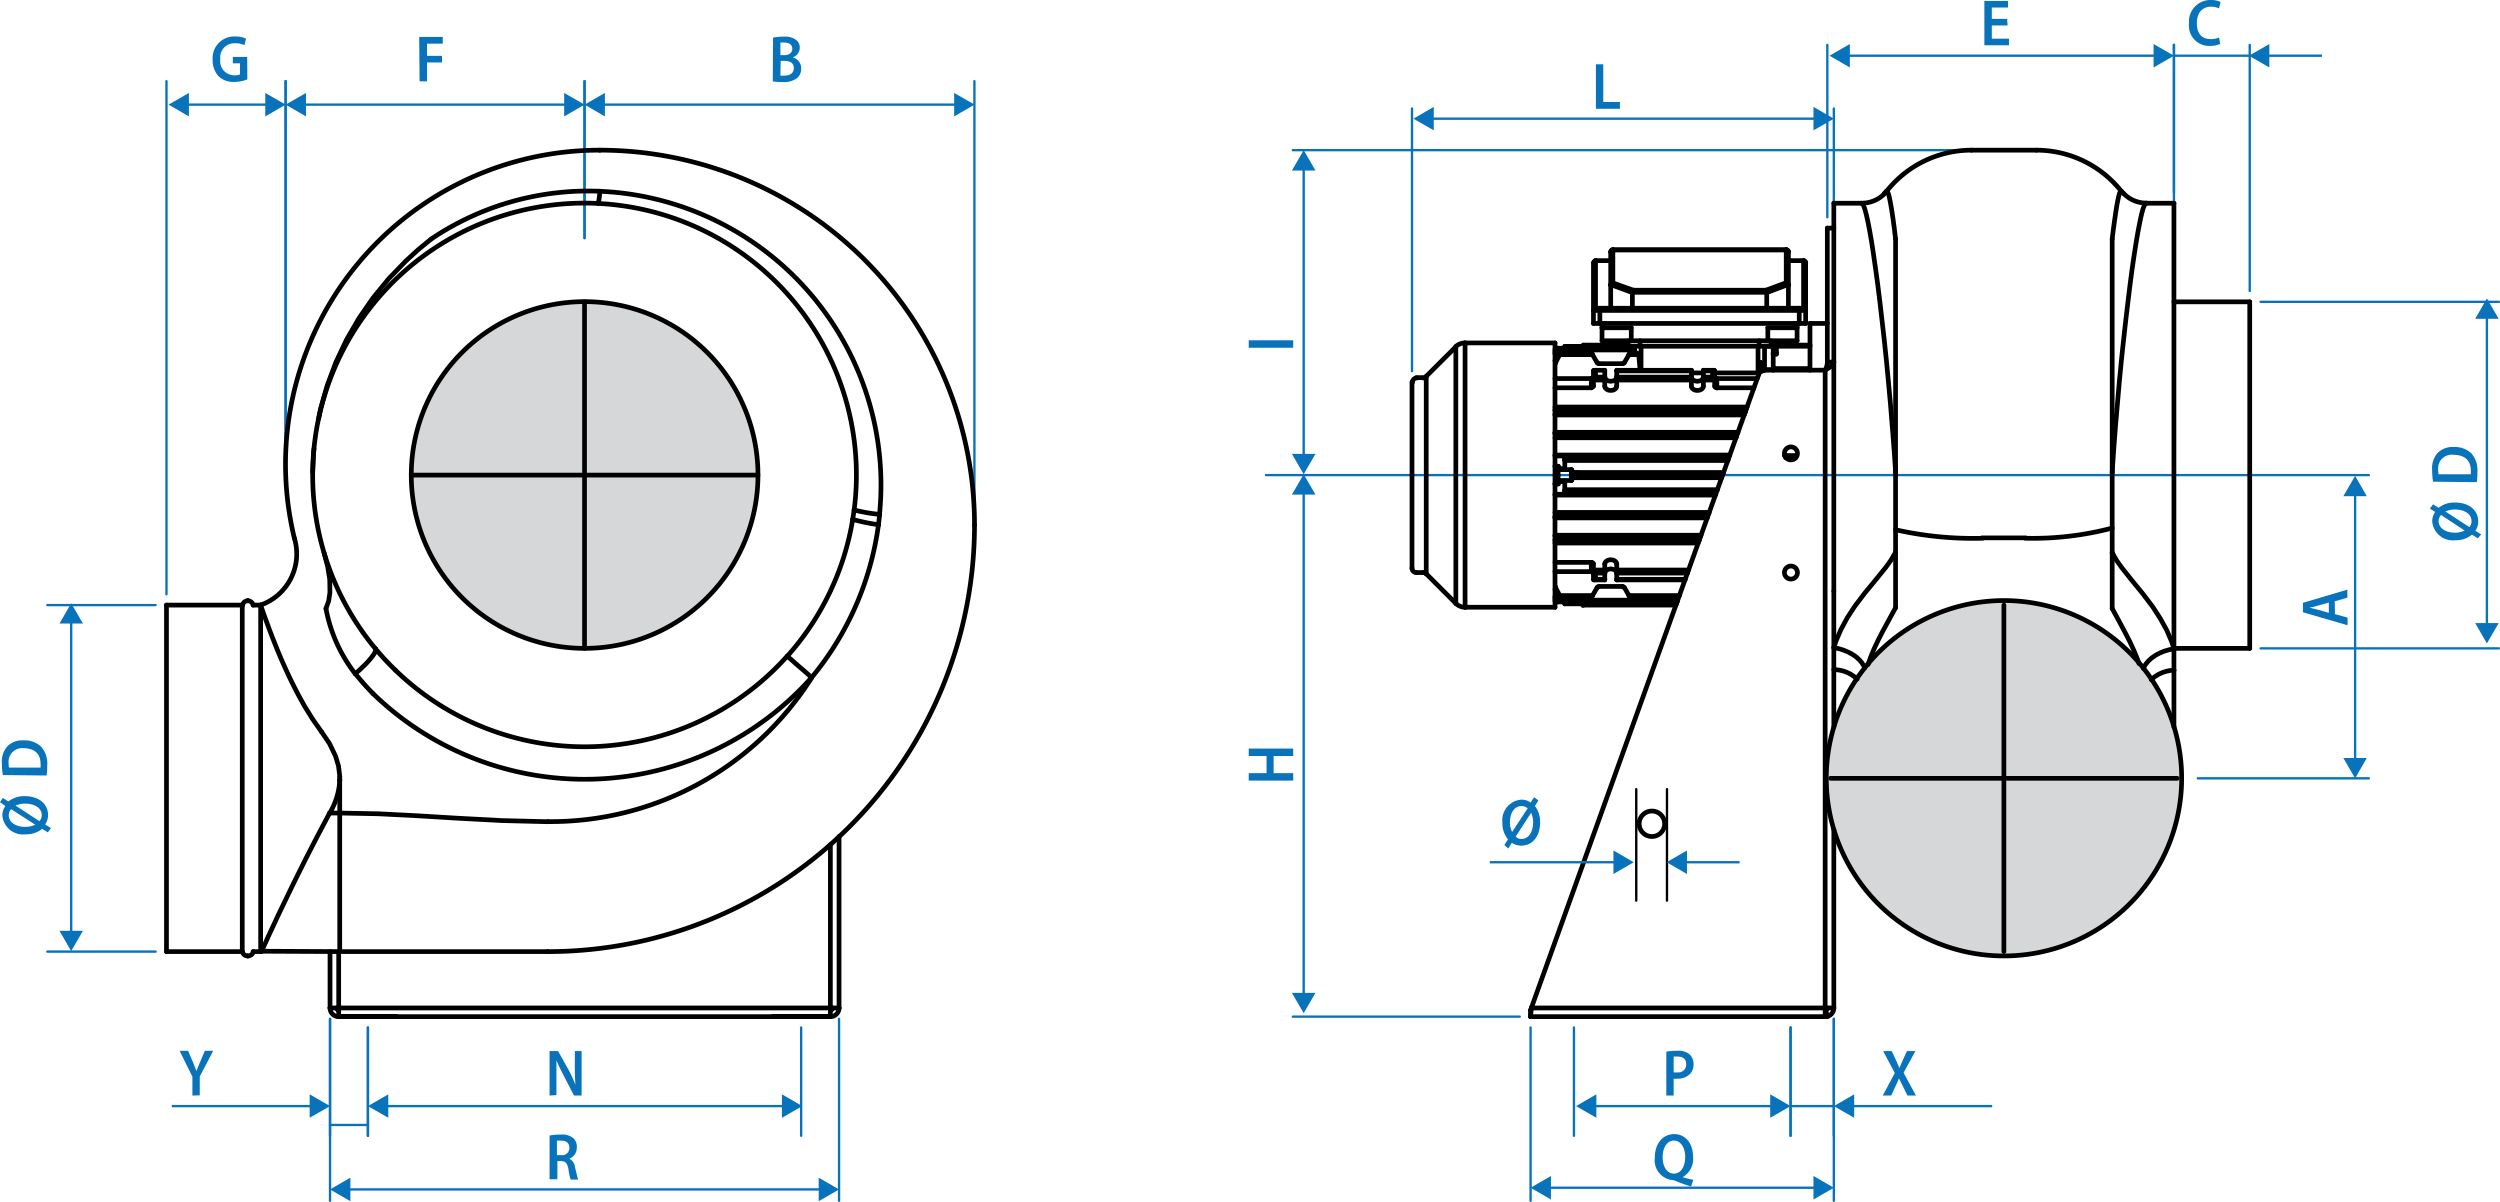 <svg xmlns="http://www.w3.org/2000/svg" viewBox="0 0 265.21 127.51"><defs><style>.cls-1,.cls-3,.cls-5,.cls-6,.cls-7{fill:none;}.cls-1,.cls-7{stroke:#0873bb;}.cls-1,.cls-3,.cls-4,.cls-5,.cls-6{stroke-linecap:round;stroke-linejoin:round;}.cls-1,.cls-6,.cls-7{stroke-width:0.25px;}.cls-2{fill:#0873bb;}.cls-3,.cls-4,.cls-5,.cls-6{stroke:#000;}.cls-3,.cls-4{stroke-width:0.5px;}.cls-4{fill:#d6d7d8;}.cls-5{stroke-width:0;stroke-dasharray:31.75 15.88;}.cls-7{stroke-miterlimit:10;}</style></defs><title>venplast-desenho_</title><g id="QUOTE"><line class="cls-1" x1="35.01" y1="108.08" x2="35.01" y2="127.38"/><line class="cls-1" x1="89.01" y1="108.08" x2="89.01" y2="127.38"/><path class="cls-2" d="M60,122.36a6.53,6.53,0,0,1,1.19-.1,1.87,1.87,0,0,1,1.33.38,1.22,1.22,0,0,1,.37,1,1.24,1.24,0,0,1-.79,1.18v0a1.13,1.13,0,0,1,.6.91c.15.59.26,1.13.34,1.31h-.8A5.37,5.37,0,0,1,62,125.9c-.13-.62-.33-.81-.77-.83h-.4V127H60Zm.78,2.08h.47a.75.75,0,0,0,.85-.77c0-.51-.32-.76-.83-.76a2.24,2.24,0,0,0-.49,0Z" transform="translate(-1.7 -1.9)"/><line class="cls-1" x1="39.03" y1="109" x2="39.03" y2="120.49"/><line class="cls-1" x1="84.99" y1="109" x2="84.99" y2="120.49"/><path class="cls-2" d="M60,118.12V113.4h.9l1.12,2a15.86,15.86,0,0,1,.73,1.59h0c-.06-.63-.07-1.24-.07-2V113.4h.72v4.72h-.81L61.5,116c-.27-.52-.56-1.09-.77-1.62h0c0,.61,0,1.24,0,2v1.69Z" transform="translate(-1.7 -1.9)"/><line class="cls-1" x1="16.51" y1="64.19" x2="5.02" y2="64.19"/><line class="cls-1" x1="16.51" y1="100.95" x2="5.02" y2="100.95"/><path class="cls-2" d="M6.77,90.2l-.6-.37a2.7,2.7,0,0,1-1.76.58,2.2,2.2,0,0,1-2.46-2,1.64,1.64,0,0,1,.32-1L1.7,87,2,86.55l.59.37a2.68,2.68,0,0,1,1.73-.56c1.59,0,2.48.9,2.48,2a1.74,1.74,0,0,1-.31,1l.62.39ZM2.88,87.74a.92.92,0,0,0-.25.64c0,.8.8,1.24,1.76,1.24a2.49,2.49,0,0,0,1.05-.23v0Zm3,1.27a.88.88,0,0,0,.25-.63c0-.77-.77-1.23-1.78-1.23a2.43,2.43,0,0,0-1,.21v0Z" transform="translate(-1.7 -1.9)"/><path class="cls-2" d="M2,84.12a7.63,7.63,0,0,1-.1-1.25,2.44,2.44,0,0,1,.55-1.76,2.2,2.2,0,0,1,1.73-.67,2.56,2.56,0,0,1,1.88.67,2.7,2.7,0,0,1,.65,2,7.06,7.06,0,0,1-.07,1.06Zm4-.79a1.85,1.85,0,0,0,0-.43c0-1-.62-1.63-1.82-1.63A1.44,1.44,0,0,0,2.61,82.8a2.12,2.12,0,0,0,.05.53Z" transform="translate(-1.7 -1.9)"/><line class="cls-1" x1="17.66" y1="63.04" x2="17.66" y2="8.61"/><line class="cls-1" x1="30.3" y1="48.1" x2="30.3" y2="8.61"/><path class="cls-2" d="M27.94,10.32a3.76,3.76,0,0,1-1.38.27,2.22,2.22,0,0,1-1.7-.63,2.51,2.51,0,0,1-.6-1.74,2.29,2.29,0,0,1,2.4-2.45A2.51,2.51,0,0,1,27.8,6l-.17.69a2.05,2.05,0,0,0-1-.2,1.5,1.5,0,0,0-1.56,1.69,1.5,1.5,0,0,0,1.49,1.71,1.56,1.56,0,0,0,.6-.09V8.62h-.76V7.94h1.52Z" transform="translate(-1.7 -1.9)"/><line class="cls-1" x1="62.01" y1="25.26" x2="62.01" y2="8.61"/><line class="cls-1" x1="30.3" y1="48.1" x2="30.3" y2="8.61"/><path class="cls-2" d="M46.17,5.82h2.5v.71H47v1.3h1.59v.7H47v2h-.79Z" transform="translate(-1.7 -1.9)"/><line class="cls-1" x1="62.01" y1="25.26" x2="62.01" y2="8.61"/><line class="cls-1" x1="103.37" y1="54.54" x2="103.37" y2="8.61"/><path class="cls-2" d="M83.71,5.89a5.76,5.76,0,0,1,1.15-.1,1.91,1.91,0,0,1,1.23.3,1,1,0,0,1,.45.89,1.08,1.08,0,0,1-.72,1V8a1.17,1.17,0,0,1,.87,1.17,1.29,1.29,0,0,1-.41,1,2.31,2.31,0,0,1-1.6.43,6.92,6.92,0,0,1-1-.06Zm.78,1.86h.41c.55,0,.85-.28.85-.68s-.31-.65-.81-.65a2,2,0,0,0-.45,0Zm0,2.17a2.43,2.43,0,0,0,.42,0c.5,0,1-.2,1-.79s-.44-.77-1-.77h-.39Z" transform="translate(-1.7 -1.9)"/><line class="cls-1" x1="35.01" y1="108.08" x2="35.01" y2="120.49"/><line class="cls-1" x1="39.03" y1="109" x2="39.03" y2="120.49"/><line class="cls-1" x1="35.01" y1="119.34" x2="39.03" y2="119.34"/><path class="cls-2" d="M22.11,118.12v-2l-1.36-2.75h.9l.52,1.21c.14.35.25.62.37.94h0c.11-.3.23-.59.38-.94l.51-1.21h.89l-1.43,2.73v2Z" transform="translate(-1.7 -1.9)"/><line class="cls-1" x1="162.37" y1="109" x2="162.37" y2="127.38"/><line class="cls-1" x1="194.54" y1="108.08" x2="194.54" y2="127.38"/><path class="cls-2" d="M181.1,127.77a15.79,15.79,0,0,1-1.68-.61,1,1,0,0,0-.28-.07,2.11,2.11,0,0,1-1.89-2.39c0-1.47.83-2.49,2.06-2.49s2,1.05,2,2.39a2.25,2.25,0,0,1-1.11,2.18v0a10.34,10.34,0,0,0,1.13.28Zm-.63-3.14c0-.89-.41-1.73-1.19-1.73s-1.2.82-1.2,1.77.44,1.73,1.2,1.73S180.47,125.63,180.47,124.63Z" transform="translate(-1.7 -1.9)"/><line class="cls-1" x1="166.97" y1="109" x2="166.97" y2="120.49"/><line class="cls-1" x1="189.95" y1="109" x2="189.95" y2="120.49"/><path class="cls-2" d="M178.47,113.46a7.11,7.11,0,0,1,1.21-.09,1.81,1.81,0,0,1,1.26.38,1.37,1.37,0,0,1,.42,1,1.51,1.51,0,0,1-.36,1.07,1.83,1.83,0,0,1-1.36.51,1.51,1.51,0,0,1-.39,0v1.79h-.78Zm.78,2.2a1.46,1.46,0,0,0,.39,0,.83.83,0,0,0,.94-.87c0-.53-.33-.8-.87-.8a2.19,2.19,0,0,0-.46,0Z" transform="translate(-1.7 -1.9)"/><line class="cls-1" x1="161.22" y1="107.85" x2="137.15" y2="107.85"/><path class="cls-2" d="M134.17,83.92h1.89V82.1h-1.89v-.79h4.72v.79h-2.08v1.82h2.08v.79h-4.72Z" transform="translate(-1.7 -1.9)"/><line class="cls-1" x1="207.99" y1="15.93" x2="137.15" y2="15.93"/><path class="cls-2" d="M134.17,38h4.72v.79h-4.72Z" transform="translate(-1.7 -1.9)"/><line class="cls-1" x1="193.85" y1="23.05" x2="193.85" y2="4.76"/><line class="cls-1" x1="230.62" y1="20.41" x2="230.62" y2="4.76"/><path class="cls-2" d="M214.67,4.6H213V6h1.82V6.7h-2.61V2h2.51v.7H213V3.9h1.63Z" transform="translate(-1.7 -1.9)"/><line class="cls-1" x1="238.66" y1="30.87" x2="238.66" y2="4.76"/><line class="cls-1" x1="230.62" y1="30.87" x2="230.62" y2="4.76"/><line class="cls-1" x1="238.66" y1="5.91" x2="230.62" y2="5.91"/><path class="cls-2" d="M237.23,6.56a2.55,2.55,0,0,1-1.11.21,2.14,2.14,0,0,1-2.2-2.38,2.28,2.28,0,0,1,2.3-2.49,2.31,2.31,0,0,1,1.05.21l-.17.68a2.06,2.06,0,0,0-.84-.18c-.88,0-1.51.6-1.51,1.74s.55,1.7,1.5,1.7a2.19,2.19,0,0,0,.86-.17Z" transform="translate(-1.7 -1.9)"/><line class="cls-1" x1="239.81" y1="32.02" x2="265.09" y2="32.02"/><line class="cls-1" x1="239.81" y1="68.78" x2="265.09" y2="68.78"/><path class="cls-2" d="M264.54,59l-.6-.38a2.68,2.68,0,0,1-1.77.59,2.19,2.19,0,0,1-2.45-2,1.64,1.64,0,0,1,.32-1l-.57-.36.34-.45.59.37a2.66,2.66,0,0,1,1.73-.56c1.59,0,2.47.89,2.47,2a1.76,1.76,0,0,1-.3,1l.62.39Zm-3.89-2.47a.93.93,0,0,0-.25.64c0,.81.8,1.24,1.76,1.24a2.28,2.28,0,0,0,1-.23h0Zm3,1.28a.87.87,0,0,0,.24-.63c0-.77-.77-1.23-1.77-1.23a2.4,2.4,0,0,0-1,.21v0Z" transform="translate(-1.7 -1.9)"/><path class="cls-2" d="M161.29,91.54l.38-.6a2.7,2.7,0,0,1-.59-1.76,2.19,2.19,0,0,1,2-2.45,1.62,1.62,0,0,1,1,.31l.36-.57.46.34-.37.6a2.68,2.68,0,0,1,.55,1.72c0,1.59-.89,2.48-2,2.48a1.84,1.84,0,0,1-1-.3l-.39.61Zm2.47-3.89a1,1,0,0,0-.64-.24c-.81,0-1.24.79-1.24,1.75a2.32,2.32,0,0,0,.23,1h0Zm-1.27,3a.84.84,0,0,0,.62.25c.77,0,1.23-.77,1.23-1.78a2.43,2.43,0,0,0-.21-1h0Z" transform="translate(-1.7 -1.9)"/><path class="cls-2" d="M259.81,53a7.63,7.63,0,0,1-.1-1.25,2.44,2.44,0,0,1,.55-1.76,2.2,2.2,0,0,1,1.73-.67,2.56,2.56,0,0,1,1.88.67,2.7,2.7,0,0,1,.64,2,7.29,7.29,0,0,1-.06,1.06Zm4-.79a1.85,1.85,0,0,0,0-.43c0-1-.62-1.63-1.82-1.63a1.44,1.44,0,0,0-1.64,1.53,2.18,2.18,0,0,0,.05.53Z" transform="translate(-1.7 -1.9)"/><line class="cls-1" x1="134.3" y1="50.4" x2="251.3" y2="50.4"/><line class="cls-1" x1="233.15" y1="82.57" x2="251.3" y2="82.57"/><path class="cls-2" d="M249.4,67.05l1.34.37v.81L246,66.85v-1l4.72-1.4v.85l-1.34.39Zm-.65-1.23-1.16.33c-.29.09-.61.16-.88.22h0l.88.21,1.16.33Z" transform="translate(-1.7 -1.9)"/><line class="cls-1" x1="189.95" y1="109" x2="189.95" y2="120.49"/><line class="cls-1" x1="194.54" y1="108.08" x2="194.54" y2="120.49"/><line class="cls-1" x1="189.95" y1="117.34" x2="194.54" y2="117.34"/><path class="cls-2" d="M204.05,118.12l-.46-.94c-.19-.36-.31-.61-.44-.89h0c-.1.28-.22.53-.39.89l-.43.94h-.9l1.28-2.39-1.24-2.33h.91l.47,1c.14.3.24.53.35.8h0c.12-.3.21-.51.34-.8l.46-1h.9l-1.26,2.3,1.31,2.42Z" transform="translate(-1.7 -1.9)"/><line class="cls-1" x1="149.79" y1="39.37" x2="149.79" y2="11.51"/><line class="cls-1" x1="194.54" y1="23.05" x2="194.54" y2="11.51"/><path class="cls-2" d="M171,8.72h.78v4h1.77v.72H171Z" transform="translate(-1.7 -1.9)"/></g><g id="_0" data-name="0"><path class="cls-3" d="M27.41,102.85a.58.58,0,0,0,.57.46" transform="translate(-1.7 -1.9)"/><path class="cls-3" d="M28,65.63a.58.58,0,0,0-.57.46" transform="translate(-1.7 -1.9)"/><line class="cls-3" x1="26.28" y1="101.41" x2="26.28" y2="101.41"/><line class="cls-3" x1="26.28" y1="63.73" x2="26.28" y2="63.73"/><path class="cls-3" d="M28.56,66.09a.6.6,0,0,0-.58-.46" transform="translate(-1.7 -1.9)"/><path class="cls-3" d="M28,103.31a.6.6,0,0,0,.58-.46" transform="translate(-1.7 -1.9)"/><line class="cls-3" x1="27.65" y1="100.95" x2="27.76" y2="100.91"/><line class="cls-3" x1="26.85" y1="100.95" x2="27.65" y2="100.95"/><line class="cls-3" x1="27.65" y1="64.19" x2="26.85" y2="64.19"/><line class="cls-3" x1="17.66" y1="100.95" x2="25.7" y2="100.95"/><line class="cls-3" x1="25.7" y1="64.19" x2="17.66" y2="64.19"/><line class="cls-3" x1="27.75" y1="100.91" x2="36.04" y2="100.95"/><path class="cls-4" d="M45.33,52.3A18.39,18.39,0,1,1,63.71,70.68,18.38,18.38,0,0,1,45.33,52.3Z" transform="translate(-1.7 -1.9)"/><path class="cls-3" d="M95,56.48A31.18,31.18,0,0,0,67.14,22.32c-.61-.06-1.21-.1-1.82-.13" transform="translate(-1.7 -1.9)"/><path class="cls-3" d="M92.31,56a17.87,17.87,0,0,0,2.71.47" transform="translate(-1.7 -1.9)"/><path class="cls-3" d="M65.15,23.49a5.15,5.15,0,0,0,.17-1.3" transform="translate(-1.7 -1.9)"/><line class="cls-3" x1="25.7" y1="64.19" x2="25.7" y2="100.95"/><polyline class="cls-3" points="37.68 71.47 38.08 71.13 38.45 70.78 38.8 70.44 39.11 70.11 39.37 69.8 39.58 69.52 39.74 69.28 39.83 69.08 39.86 68.93 39.82 68.82"/><path class="cls-3" d="M36.28,66.46a15.93,15.93,0,0,0,3.1,6.91" transform="translate(-1.7 -1.9)"/><polyline class="cls-3" points="34.58 64.56 34.87 63.74 35 62.85 34.98 61.48 34.76 60.1 34.37 58.63"/><line class="cls-3" x1="27.65" y1="100.95" x2="27.65" y2="64.19"/><polyline class="cls-3" points="27.65 64.19 27.66 64.24 27.72 64.4 27.81 64.65 27.93 65.01 28.09 65.45 28.28 65.97 28.51 66.6 28.78 67.31 29.08 68.08 29.41 68.91 29.79 69.82 30.22 70.79 30.67 71.77 31.16 72.77 31.71 73.83 32.3 74.9 33.16 76.28 34.12 77.65"/><polyline class="cls-3" points="36.05 82.42 36.04 82.31 35.91 81.26 35.6 80.22 34.96 78.89 34.12 77.65"/><line class="cls-3" x1="36.04" y1="82.42" x2="36.04" y2="82.72"/><path class="cls-3" d="M36.68,88.15a7.58,7.58,0,0,0,1.07-3.53" transform="translate(-1.7 -1.9)"/><polyline class="cls-3" points="34.97 86.25 34.35 87.42 33.73 88.59 33.12 89.77 32.52 90.94 31.87 92.24 31.25 93.49 30.64 94.74 30.08 95.91 29.62 96.86 29.21 97.74 28.83 98.55 28.5 99.26 28.27 99.78 28.07 100.2 27.92 100.54 27.81 100.78 27.76 100.89 27.75 100.9"/><line class="cls-3" x1="27.65" y1="64.19" x2="27.65" y2="64.19"/><line class="cls-3" x1="17.66" y1="100.95" x2="17.66" y2="64.19"/><path class="cls-3" d="M87.78,73.8a32.09,32.09,0,0,0,7.11-16.22" transform="translate(-1.7 -1.9)"/><polyline class="cls-3" points="86.1 71.87 85.63 71.45 85.17 71.05 84.74 70.68 84.36 70.35 84.04 70.06 83.78 69.84 83.61 69.69 83.52 69.61"/><path class="cls-3" d="M85.22,71.51A28.78,28.78,0,0,0,92.16,57" transform="translate(-1.7 -1.9)"/><path class="cls-3" d="M92.16,57a19.73,19.73,0,0,0,2.73.56" transform="translate(-1.7 -1.9)"/><line class="cls-3" x1="93.32" y1="54.58" x2="93.19" y2="55.68"/><path class="cls-3" d="M92.16,57c.06-.34.11-.67.15-1" transform="translate(-1.7 -1.9)"/><path class="cls-3" d="M43.65,73a28.84,28.84,0,0,0,40.78-.66c.27-.28.53-.56.79-.85" transform="translate(-1.7 -1.9)"/><path class="cls-3" d="M41.53,70.72A28.73,28.73,0,0,0,43.65,73" transform="translate(-1.7 -1.9)"/><path class="cls-3" d="M92.31,56A28.84,28.84,0,1,0,41.53,70.72" transform="translate(-1.7 -1.9)"/><path class="cls-3" d="M39.38,73.37c.6.73,1.23,1.44,1.89,2.11" transform="translate(-1.7 -1.9)"/><path class="cls-3" d="M41.27,75.48a32.26,32.26,0,0,0,45.63-.74c.31-.32.61-.64.9-1" transform="translate(-1.7 -1.9)"/><path class="cls-3" d="M65.32,22.19a29.8,29.8,0,0,0-17.87,5.06" transform="translate(-1.7 -1.9)"/><polyline class="cls-3" points="33.17 50.09 33.27 48.03 33.31 47.61"/><polyline class="cls-3" points="33.8 44.41 34 43.4 34.72 40.87 35.64 38.41 36.76 36.04 38.08 33.76 39.58 31.59 41.25 29.55 43.08 27.66 44.38 26.47 45.75 25.35"/><line class="cls-3" x1="34.97" y1="86.25" x2="36.04" y2="86.25"/><line class="cls-3" x1="36.04" y1="82.72" x2="36.04" y2="86.25"/><polyline class="cls-3" points="36.05 86.25 40.16 86.33 44.28 86.54 48.4 86.79 53.25 87.05 58.1 87.17"/><path class="cls-3" d="M59.81,89.06a32.75,32.75,0,0,0,28-15.27" transform="translate(-1.7 -1.9)"/><path class="cls-3" d="M59.81,102.85a45.27,45.27,0,0,0,45.27-45.27" transform="translate(-1.7 -1.9)"/><path class="cls-3" d="M29.35,66.09A5.76,5.76,0,0,0,32.93,59" transform="translate(-1.7 -1.9)"/><line class="cls-3" x1="58.11" y1="100.95" x2="36.04" y2="100.95"/><line class="cls-3" x1="36.04" y1="100.95" x2="36.04" y2="86.25"/><path class="cls-3" d="M105.08,57.58A39.76,39.76,0,0,0,65.32,17.83" transform="translate(-1.7 -1.9)"/><path class="cls-3" d="M65.32,17.83A33.31,33.31,0,0,0,32.93,59" transform="translate(-1.7 -1.9)"/><line class="cls-3" x1="89.01" y1="88.74" x2="89.01" y2="106.93"/><line class="cls-3" x1="88.09" y1="106.93" x2="89.01" y2="106.93"/><line class="cls-3" x1="35.93" y1="106.93" x2="88.09" y2="106.93"/><line class="cls-3" x1="88.09" y1="106.93" x2="88.09" y2="107.82"/><line class="cls-3" x1="88.09" y1="107.82" x2="82" y2="107.82"/><line class="cls-3" x1="82" y1="107.82" x2="82" y2="107.85"/><line class="cls-3" x1="82" y1="107.85" x2="42.02" y2="107.85"/><line class="cls-3" x1="42.02" y1="107.85" x2="42.02" y2="107.82"/><line class="cls-3" x1="42.02" y1="107.82" x2="35.93" y2="107.82"/><line class="cls-3" x1="35.93" y1="107.82" x2="35.93" y2="106.93"/><line class="cls-3" x1="35.01" y1="106.93" x2="35.01" y2="100.95"/><line class="cls-3" x1="35.01" y1="106.93" x2="35.93" y2="106.93"/><path class="cls-3" d="M89.8,109.75a.92.92,0,0,0,.91-.92" transform="translate(-1.7 -1.9)"/><path class="cls-3" d="M89.8,109.06a.24.24,0,0,0,.23-.23" transform="translate(-1.7 -1.9)"/><line class="cls-3" x1="82.12" y1="107.85" x2="82.12" y2="107.82"/><line class="cls-3" x1="82.12" y1="107.85" x2="88.09" y2="107.85"/><path class="cls-3" d="M37.4,108.83a.24.24,0,0,0,.23.23" transform="translate(-1.7 -1.9)"/><path class="cls-3" d="M36.71,108.83a.92.92,0,0,0,.92.92" transform="translate(-1.7 -1.9)"/><line class="cls-3" x1="41.9" y1="107.85" x2="41.9" y2="107.82"/><line class="cls-3" x1="35.93" y1="107.85" x2="41.9" y2="107.85"/><line class="cls-3" x1="88.09" y1="106.93" x2="88.09" y2="89.59"/><line class="cls-3" x1="35.93" y1="100.95" x2="35.93" y2="106.93"/><line class="cls-3" x1="88.09" y1="107.82" x2="88.09" y2="107.85"/><line class="cls-3" x1="35.93" y1="107.82" x2="35.93" y2="107.85"/><line class="cls-3" x1="193.85" y1="34.31" x2="192.01" y2="34.31"/><path class="cls-3" d="M157.12,38.28a1.42,1.42,0,0,0-1,.4" transform="translate(-1.7 -1.9)"/><path class="cls-3" d="M156.14,65.91a1.39,1.39,0,0,0,1,.41" transform="translate(-1.7 -1.9)"/><line class="cls-3" x1="164.96" y1="36.38" x2="155.42" y2="36.38"/><line class="cls-3" x1="155.42" y1="64.42" x2="164.96" y2="64.42"/><line class="cls-3" x1="154.44" y1="36.79" x2="151.3" y2="39.92"/><line class="cls-3" x1="151.3" y1="60.87" x2="154.44" y2="64.01"/><line class="cls-3" x1="165.24" y1="51.32" x2="165.29" y2="51.23"/><line class="cls-3" x1="165.29" y1="49.57" x2="165.24" y2="49.48"/><line class="cls-3" x1="165.29" y1="50.97" x2="166.69" y2="50.97"/><line class="cls-3" x1="166.69" y1="49.82" x2="165.29" y2="49.82"/><line class="cls-3" x1="166.69" y1="50.97" x2="166.74" y2="50.93"/><line class="cls-3" x1="166.74" y1="49.87" x2="166.69" y2="49.82"/><path class="cls-3" d="M152.68,42a.47.47,0,0,0,.33-.14" transform="translate(-1.7 -1.9)"/><path class="cls-3" d="M153,62.77a.51.51,0,0,0-.33-.13" transform="translate(-1.7 -1.9)"/><line class="cls-3" x1="169.1" y1="61.52" x2="170.24" y2="61.52"/><line class="cls-3" x1="181.84" y1="39.28" x2="180.7" y2="39.28"/><line class="cls-3" x1="170.24" y1="39.28" x2="169.1" y2="39.28"/><line class="cls-3" x1="179.43" y1="39.28" x2="171.51" y2="39.28"/><line class="cls-3" x1="171.51" y1="61.52" x2="178.75" y2="61.52"/><path class="cls-3" d="M152,42a.46.46,0,0,0-.46.46" transform="translate(-1.7 -1.9)"/><path class="cls-3" d="M151.49,62.18a.47.47,0,0,0,.46.46" transform="translate(-1.7 -1.9)"/><line class="cls-3" x1="150.98" y1="40.06" x2="150.25" y2="40.06"/><line class="cls-3" x1="150.25" y1="60.74" x2="150.98" y2="60.74"/><line class="cls-3" x1="164.96" y1="62.54" x2="165.36" y2="63.25"/><line class="cls-3" x1="165.36" y1="37.55" x2="164.96" y2="38.26"/><path class="cls-3" d="M167.26,39.33a.22.22,0,0,0-.19.12" transform="translate(-1.7 -1.9)"/><path class="cls-3" d="M167.07,65.15a.21.21,0,0,0,.19.11" transform="translate(-1.7 -1.9)"/><line class="cls-3" x1="173.58" y1="37.43" x2="173.05" y2="37.43"/><line class="cls-3" x1="166.44" y1="63.36" x2="168.7" y2="63.36"/><line class="cls-3" x1="168.7" y1="37.43" x2="166.44" y2="37.43"/><line class="cls-3" x1="173.05" y1="63.36" x2="177.89" y2="63.36"/><line class="cls-3" x1="164.96" y1="63.56" x2="165.06" y2="63.75"/><line class="cls-3" x1="165.06" y1="37.05" x2="164.96" y2="37.24"/><path class="cls-3" d="M166.93,38.84a.21.21,0,0,0-.16.11" transform="translate(-1.7 -1.9)"/><path class="cls-3" d="M166.77,65.64a.21.21,0,0,0,.16.11" transform="translate(-1.7 -1.9)"/><line class="cls-3" x1="165.23" y1="63.85" x2="177.91" y2="63.85"/><line class="cls-3" x1="173.4" y1="36.94" x2="165.23" y2="36.94"/><line class="cls-3" x1="173.4" y1="36.74" x2="166" y2="36.74"/><line class="cls-3" x1="166" y1="64.06" x2="177.83" y2="64.06"/><line class="cls-3" x1="188.45" y1="37.42" x2="188.11" y2="37.42"/><line class="cls-3" x1="188.11" y1="36.61" x2="187.88" y2="36.61"/><line class="cls-3" x1="192.01" y1="36.61" x2="188.45" y2="36.61"/><line class="cls-3" x1="167.97" y1="64.19" x2="177.79" y2="64.19"/><line class="cls-3" x1="172.71" y1="36.61" x2="167.97" y2="36.61"/><path class="cls-3" d="M199.19,23.45a3.33,3.33,0,0,0,2.42-1" transform="translate(-1.7 -1.9)"/><path class="cls-3" d="M227,22.44a3.32,3.32,0,0,0,2.42,1" transform="translate(-1.7 -1.9)"/><line class="cls-3" x1="197.49" y1="21.56" x2="194.54" y2="21.56"/><line class="cls-3" x1="230.62" y1="21.56" x2="227.67" y2="21.56"/><line class="cls-3" x1="230.62" y1="68.78" x2="238.66" y2="68.78"/><line class="cls-3" x1="238.66" y1="32.02" x2="230.62" y2="32.02"/><line class="cls-3" x1="192.01" y1="34.31" x2="192.01" y2="39.27"/><line class="cls-3" x1="164.96" y1="64.42" x2="164.96" y2="36.38"/><line class="cls-3" x1="166.92" y1="50.12" x2="167.9" y2="50.22"/><line class="cls-3" x1="166.92" y1="50.68" x2="166.92" y2="50.12"/><line class="cls-3" x1="166.92" y1="50.68" x2="167.9" y2="50.58"/><polyline class="cls-3" points="167.97 50.4 167.96 50.47 167.96 50.5 167.95 50.53 167.93 50.57 167.9 50.58"/><polyline class="cls-3" points="167.97 50.4 167.97 50.37 167.96 50.33 167.96 50.3 167.95 50.27 167.93 50.23 167.9 50.22"/><line class="cls-3" x1="182.67" y1="50.58" x2="167.9" y2="50.58"/><line class="cls-3" x1="167.9" y1="50.22" x2="182.8" y2="50.22"/><line class="cls-3" x1="190.46" y1="48.56" x2="189.43" y2="48.56"/><line class="cls-3" x1="189.3" y1="48.33" x2="190.6" y2="48.33"/><line class="cls-3" x1="166" y1="48.75" x2="183.33" y2="48.75"/><line class="cls-3" x1="166" y1="48.37" x2="166" y2="48.75"/><line class="cls-3" x1="166" y1="48.37" x2="166" y2="48.37"/><line class="cls-3" x1="166" y1="48.75" x2="166" y2="48.75"/><line class="cls-3" x1="166" y1="52.05" x2="166" y2="52.42"/><line class="cls-3" x1="182.14" y1="52.05" x2="166" y2="52.05"/><line class="cls-3" x1="166" y1="52.05" x2="166" y2="52.05"/><line class="cls-3" x1="166" y1="52.42" x2="166" y2="52.43"/><line class="cls-3" x1="166.92" y1="50.12" x2="182.84" y2="50.12"/><line class="cls-3" x1="182.64" y1="50.68" x2="166.92" y2="50.68"/><line class="cls-3" x1="166" y1="48.85" x2="183.29" y2="48.85"/><line class="cls-3" x1="182.18" y1="51.95" x2="166" y2="51.95"/><line class="cls-3" x1="164.96" y1="48.37" x2="166" y2="48.37"/><line class="cls-3" x1="183.5" y1="48.27" x2="164.96" y2="48.27"/><line class="cls-3" x1="164.96" y1="52.52" x2="181.97" y2="52.52"/><line class="cls-3" x1="166" y1="52.43" x2="164.96" y2="52.43"/><path class="cls-3" d="M166.93,56.55a.2.2,0,0,0-.06-.18" transform="translate(-1.7 -1.9)"/><polyline class="cls-3" points="165.23 54.65 165.23 54.68 165.22 54.72 165.21 54.78 165.2 54.8 165.19 54.82 165.17 54.83"/><line class="cls-3" x1="165.17" y1="54.83" x2="165.17" y2="54.83"/><line class="cls-3" x1="181.15" y1="54.83" x2="165.17" y2="54.83"/><line class="cls-3" x1="165.17" y1="54.47" x2="181.28" y2="54.47"/><line class="cls-3" x1="165.17" y1="54.47" x2="165.17" y2="54.47"/><line class="cls-3" x1="165.17" y1="45.96" x2="184.33" y2="45.96"/><line class="cls-3" x1="165.17" y1="45.96" x2="165.17" y2="45.96"/><polyline class="cls-3" points="165.23 46.15 165.23 46.11 165.22 46.08 165.21 46.02 165.2 45.99 165.19 45.98 165.17 45.96"/><path class="cls-3" d="M166.87,48.23a.21.21,0,0,0,.06-.18" transform="translate(-1.7 -1.9)"/><line class="cls-3" x1="165.17" y1="46.33" x2="165.17" y2="46.33"/><line class="cls-3" x1="184.2" y1="46.33" x2="165.17" y2="46.33"/><path class="cls-3" d="M166.87,56.37a.2.2,0,0,0-.08.28.24.24,0,0,0,.09.08" transform="translate(-1.7 -1.9)"/><path class="cls-3" d="M166.88,47.86a.2.2,0,0,0-.09.28.24.24,0,0,0,.08.09" transform="translate(-1.7 -1.9)"/><polyline class="cls-3" points="165.01 54.85 164.98 54.84 164.96 54.82"/><polyline class="cls-3" points="165.17 54.83 165.04 54.84 165.01 54.85 165.01 54.85"/><polyline class="cls-3" points="165.01 54.45 165.01 54.45 165.01 54.45 165.04 54.46 165.17 54.47"/><polyline class="cls-3" points="165.17 46.33 165.04 46.34 165.01 46.34 165.01 46.34 165.01 46.34"/><polyline class="cls-3" points="165.17 45.96 165.04 45.95 165.02 45.95 165.01 45.95 165.01 45.95"/><polyline class="cls-3" points="164.96 45.98 164.98 45.96 165.01 45.95"/><line class="cls-3" x1="166" y1="49.71" x2="166" y2="49.82"/><line class="cls-3" x1="166" y1="50.97" x2="166" y2="51.09"/><line class="cls-3" x1="166" y1="51.09" x2="166" y2="52.05"/><line class="cls-3" x1="166" y1="48.75" x2="166" y2="49.71"/><line class="cls-3" x1="165.31" y1="51.09" x2="166" y2="51.09"/><line class="cls-3" x1="165.31" y1="51.34" x2="165.31" y2="51.09"/><line class="cls-3" x1="164.96" y1="51.34" x2="165.31" y2="51.34"/><line class="cls-3" x1="165.31" y1="49.46" x2="164.96" y2="49.46"/><line class="cls-3" x1="165.31" y1="49.71" x2="165.31" y2="49.46"/><line class="cls-3" x1="166" y1="49.71" x2="165.31" y2="49.71"/><line class="cls-3" x1="165.29" y1="49.71" x2="165.31" y2="49.71"/><line class="cls-3" x1="165.31" y1="51.09" x2="165.29" y2="51.09"/><line class="cls-3" x1="184.16" y1="46.44" x2="164.96" y2="46.44"/><path class="cls-3" d="M166.71,48.24h0" transform="translate(-1.7 -1.9)"/><line class="cls-3" x1="165.02" y1="46.34" x2="165.02" y2="46.34"/><line class="cls-3" x1="165.02" y1="54.45" x2="165.02" y2="54.45"/><path class="cls-3" d="M166.72,56.35h0" transform="translate(-1.7 -1.9)"/><line class="cls-3" x1="164.96" y1="54.36" x2="181.31" y2="54.36"/><line class="cls-3" x1="165.01" y1="45.95" x2="164.96" y2="45.95"/><line class="cls-3" x1="184.37" y1="45.86" x2="164.96" y2="45.86"/><line class="cls-3" x1="164.96" y1="54.94" x2="181.11" y2="54.94"/><line class="cls-3" x1="164.96" y1="54.85" x2="165.01" y2="54.85"/><polyline class="cls-3" points="165.16 49.48 165.24 49.97 165.16 50.4"/><polyline class="cls-3" points="165.16 50.4 165.24 50.89 165.16 51.32"/><line class="cls-3" x1="165.29" y1="50.4" x2="165.29" y2="51.23"/><line class="cls-3" x1="165.29" y1="49.57" x2="165.29" y2="50.4"/><line class="cls-3" x1="165.16" y1="50.4" x2="164.96" y2="50.4"/><line class="cls-3" x1="164.96" y1="49.48" x2="165.16" y2="49.48"/><line class="cls-3" x1="164.96" y1="51.32" x2="165.16" y2="51.32"/><line class="cls-3" x1="165.56" y1="57.06" x2="165.56" y2="57.08"/><line class="cls-3" x1="166.4" y1="57.08" x2="165.56" y2="57.08"/><line class="cls-3" x1="166.4" y1="57.06" x2="166.4" y2="57.08"/><line class="cls-3" x1="166.4" y1="57.06" x2="166.4" y2="57.06"/><line class="cls-3" x1="165.56" y1="57.06" x2="166.4" y2="57.06"/><path class="cls-3" d="M167.16,59.15l.11-.17" transform="translate(-1.7 -1.9)"/><line class="cls-3" x1="165.46" y1="57.25" x2="165.46" y2="57.25"/><line class="cls-3" x1="168.94" y1="57.25" x2="165.46" y2="57.25"/><line class="cls-3" x1="168.94" y1="57.25" x2="168.9" y2="57.23"/><path class="cls-3" d="M170.4,59l.2.17" transform="translate(-1.7 -1.9)"/><path class="cls-3" d="M170.6,58.79l-.2.17" transform="translate(-1.7 -1.9)"/><line class="cls-3" x1="168.9" y1="56.89" x2="168.94" y2="56.88"/><line class="cls-3" x1="165.45" y1="56.88" x2="168.94" y2="56.88"/><line class="cls-3" x1="165.45" y1="56.88" x2="165.46" y2="56.88"/><path class="cls-3" d="M167.16,58.78a.67.67,0,0,0,.11.18" transform="translate(-1.7 -1.9)"/><path class="cls-3" d="M183.94,45.63l-.2-.17" transform="translate(-1.7 -1.9)"/><path class="cls-3" d="M183.74,45.8l.2-.17" transform="translate(-1.7 -1.9)"/><line class="cls-3" x1="182" y1="43.92" x2="182.04" y2="43.91"/><line class="cls-3" x1="185.06" y1="43.92" x2="182" y2="43.92"/><line class="cls-3" x1="185.13" y1="43.74" x2="184.54" y2="43.74"/><line class="cls-3" x1="184.54" y1="43.74" x2="184.54" y2="43.74"/><line class="cls-3" x1="184.54" y1="43.74" x2="184.54" y2="43.71"/><line class="cls-3" x1="184.54" y1="43.71" x2="185.14" y2="43.71"/><line class="cls-3" x1="182" y1="43.55" x2="185.19" y2="43.55"/><line class="cls-3" x1="182.04" y1="43.56" x2="182" y2="43.55"/><path class="cls-3" d="M174.75,59l-.2-.17" transform="translate(-1.7 -1.9)"/><path class="cls-3" d="M174.55,59.13l.2-.17" transform="translate(-1.7 -1.9)"/><line class="cls-3" x1="172.85" y1="57.23" x2="172.81" y2="57.25"/><line class="cls-3" x1="178.13" y1="57.25" x2="172.81" y2="57.25"/><line class="cls-3" x1="178.13" y1="57.25" x2="178.09" y2="57.23"/><path class="cls-3" d="M179.59,59l.2.17" transform="translate(-1.7 -1.9)"/><path class="cls-3" d="M179.79,58.79l-.2.17" transform="translate(-1.7 -1.9)"/><line class="cls-3" x1="178.09" y1="56.89" x2="178.13" y2="56.88"/><line class="cls-3" x1="172.81" y1="56.88" x2="178.13" y2="56.88"/><line class="cls-3" x1="172.81" y1="56.88" x2="172.85" y2="56.89"/><line class="cls-3" x1="178.09" y1="57.23" x2="178.09" y2="56.89"/><line class="cls-3" x1="168.9" y1="57.23" x2="168.9" y2="56.89"/><line class="cls-3" x1="172.85" y1="56.89" x2="172.85" y2="57.23"/><path class="cls-3" d="M174.75,45.63l-.2-.17" transform="translate(-1.7 -1.9)"/><path class="cls-3" d="M174.55,45.8l.2-.17" transform="translate(-1.7 -1.9)"/><line class="cls-3" x1="172.81" y1="43.92" x2="172.85" y2="43.91"/><line class="cls-3" x1="178.13" y1="43.92" x2="172.81" y2="43.92"/><line class="cls-3" x1="178.09" y1="43.91" x2="178.13" y2="43.92"/><path class="cls-3" d="M179.59,45.63l.2.17" transform="translate(-1.7 -1.9)"/><path class="cls-3" d="M179.79,45.46l-.2.17" transform="translate(-1.7 -1.9)"/><line class="cls-3" x1="178.13" y1="43.55" x2="178.09" y2="43.56"/><line class="cls-3" x1="172.81" y1="43.55" x2="178.13" y2="43.55"/><line class="cls-3" x1="172.81" y1="43.55" x2="172.85" y2="43.56"/><line class="cls-3" x1="172.85" y1="43.91" x2="172.85" y2="43.56"/><line class="cls-3" x1="166.4" y1="43.74" x2="166.4" y2="43.71"/><line class="cls-3" x1="166.4" y1="43.74" x2="166.4" y2="43.74"/><line class="cls-3" x1="166.4" y1="43.74" x2="165.56" y2="43.74"/><path class="cls-3" d="M167.16,45.82a.72.72,0,0,0,.11-.19" transform="translate(-1.7 -1.9)"/><line class="cls-3" x1="165.45" y1="43.92" x2="165.46" y2="43.92"/><line class="cls-3" x1="168.94" y1="43.92" x2="165.45" y2="43.92"/><line class="cls-3" x1="168.9" y1="43.91" x2="168.94" y2="43.92"/><path class="cls-3" d="M170.4,45.63l.2.17" transform="translate(-1.7 -1.9)"/><path class="cls-3" d="M170.6,45.46l-.2.17" transform="translate(-1.7 -1.9)"/><line class="cls-3" x1="168.94" y1="43.55" x2="168.9" y2="43.56"/><line class="cls-3" x1="165.46" y1="43.55" x2="168.94" y2="43.55"/><line class="cls-3" x1="165.46" y1="43.55" x2="165.46" y2="43.55"/><path class="cls-3" d="M167.27,45.61l-.11-.16" transform="translate(-1.7 -1.9)"/><line class="cls-3" x1="165.56" y1="43.71" x2="166.4" y2="43.71"/><line class="cls-3" x1="168.9" y1="43.56" x2="168.9" y2="43.91"/><line class="cls-3" x1="182.04" y1="43.91" x2="182.04" y2="43.56"/><line class="cls-3" x1="178.09" y1="43.56" x2="178.09" y2="43.91"/><path class="cls-3" d="M167.16,58.78a.21.21,0,0,0,0,.31l0,.06" transform="translate(-1.7 -1.9)"/><line class="cls-3" x1="165.56" y1="43.71" x2="165.56" y2="43.74"/><path class="cls-3" d="M167.16,45.45a.22.22,0,0,0-.06.31l.06.06" transform="translate(-1.7 -1.9)"/><line class="cls-3" x1="178.13" y1="56.88" x2="178.62" y2="56.86"/><line class="cls-3" x1="178.62" y1="57.27" x2="178.13" y2="57.25"/><line class="cls-3" x1="178.62" y1="56.86" x2="178.62" y2="57.27"/><line class="cls-3" x1="169.43" y1="56.86" x2="169.43" y2="57.27"/><line class="cls-3" x1="168.94" y1="56.88" x2="169.43" y2="56.86"/><line class="cls-3" x1="169.43" y1="57.27" x2="168.94" y2="57.25"/><line class="cls-3" x1="172.32" y1="56.86" x2="172.81" y2="56.88"/><line class="cls-3" x1="172.32" y1="57.27" x2="172.32" y2="56.86"/><line class="cls-3" x1="172.81" y1="57.25" x2="172.32" y2="57.27"/><line class="cls-3" x1="172.81" y1="43.92" x2="172.32" y2="43.94"/><line class="cls-3" x1="172.32" y1="43.53" x2="172.81" y2="43.55"/><line class="cls-3" x1="172.32" y1="43.53" x2="172.32" y2="43.94"/><line class="cls-3" x1="168.94" y1="43.55" x2="169.43" y2="43.53"/><line class="cls-3" x1="169.43" y1="43.94" x2="168.94" y2="43.92"/><line class="cls-3" x1="169.43" y1="43.94" x2="169.43" y2="43.53"/><line class="cls-3" x1="182" y1="43.92" x2="181.51" y2="43.94"/><line class="cls-3" x1="181.51" y1="43.53" x2="182" y2="43.55"/><line class="cls-3" x1="181.51" y1="43.53" x2="181.51" y2="43.94"/><line class="cls-3" x1="178.13" y1="43.55" x2="178.62" y2="43.53"/><line class="cls-3" x1="178.62" y1="43.94" x2="178.13" y2="43.92"/><line class="cls-3" x1="178.62" y1="43.94" x2="178.62" y2="43.53"/><polyline class="cls-3" points="165.02 57.27 164.98 57.26 164.96 57.24"/><polyline class="cls-3" points="165.46 57.25 165.11 57.26 165.03 57.27 165.02 57.27 165.01 57.27 165.02 57.27"/><polyline class="cls-3" points="165.01 56.85 165.01 56.85 165.02 56.85 165.03 56.86 165.11 56.86 165.45 56.88"/><polyline class="cls-3" points="165.45 43.92 165.11 43.94 165.03 43.94 165.02 43.94 165.01 43.94 165.01 43.94"/><polyline class="cls-3" points="165.02 43.53 165.01 43.53 165.02 43.53 165.03 43.53 165.11 43.53 165.46 43.55"/><polyline class="cls-3" points="164.96 43.56 164.98 43.54 165.02 43.53"/><line class="cls-3" x1="164.96" y1="56.85" x2="165.02" y2="56.85"/><path class="cls-3" d="M171.33,58.75h-.2" transform="translate(-1.7 -1.9)"/><line class="cls-3" x1="169.63" y1="56.85" x2="172.12" y2="56.85"/><path class="cls-3" d="M174,58.76h-.2" transform="translate(-1.7 -1.9)"/><path class="cls-3" d="M180.52,58.75h-.2" transform="translate(-1.7 -1.9)"/><line class="cls-3" x1="178.82" y1="56.85" x2="180.42" y2="56.85"/><line class="cls-3" x1="180.45" y1="56.78" x2="164.96" y2="56.78"/><path class="cls-3" d="M171.33,45.43h-.2" transform="translate(-1.7 -1.9)"/><line class="cls-3" x1="169.63" y1="43.53" x2="172.12" y2="43.53"/><path class="cls-3" d="M174,45.43h-.2" transform="translate(-1.7 -1.9)"/><path class="cls-3" d="M180.52,45.43h-.2" transform="translate(-1.7 -1.9)"/><line class="cls-3" x1="178.82" y1="43.53" x2="181.31" y2="43.53"/><path class="cls-3" d="M183.21,45.43H183" transform="translate(-1.7 -1.9)"/><line class="cls-3" x1="185.23" y1="43.45" x2="164.96" y2="43.45"/><line class="cls-3" x1="164.96" y1="44.02" x2="185.02" y2="44.02"/><path class="cls-3" d="M183,45.84h.2" transform="translate(-1.7 -1.9)"/><line class="cls-3" x1="181.31" y1="43.94" x2="178.82" y2="43.94"/><path class="cls-3" d="M180.32,45.84h.2" transform="translate(-1.7 -1.9)"/><path class="cls-3" d="M173.82,45.84h.2" transform="translate(-1.7 -1.9)"/><line class="cls-3" x1="172.12" y1="43.94" x2="169.63" y2="43.94"/><path class="cls-3" d="M171.13,45.84h.2" transform="translate(-1.7 -1.9)"/><line class="cls-3" x1="164.96" y1="43.94" x2="165.02" y2="43.94"/><line class="cls-3" x1="164.96" y1="57.35" x2="180.24" y2="57.35"/><line class="cls-3" x1="180.27" y1="57.27" x2="178.82" y2="57.27"/><path class="cls-3" d="M180.32,59.17h.2" transform="translate(-1.7 -1.9)"/><path class="cls-3" d="M173.82,59.17h.2" transform="translate(-1.7 -1.9)"/><line class="cls-3" x1="172.12" y1="57.27" x2="169.63" y2="57.27"/><path class="cls-3" d="M171.13,59.17h.2" transform="translate(-1.7 -1.9)"/><line class="cls-3" x1="166.69" y1="50.97" x2="166.69" y2="49.82"/><line class="cls-3" x1="166.74" y1="50.93" x2="166.74" y2="49.87"/><line class="cls-3" x1="172.12" y1="43.94" x2="172.12" y2="43.53"/><line class="cls-3" x1="181.31" y1="43.94" x2="181.31" y2="43.53"/><line class="cls-3" x1="178.82" y1="57.27" x2="178.82" y2="56.85"/><line class="cls-3" x1="169.63" y1="57.27" x2="169.63" y2="56.85"/><line class="cls-3" x1="178.82" y1="43.53" x2="178.82" y2="43.94"/><line class="cls-3" x1="169.63" y1="43.53" x2="169.63" y2="43.94"/><line class="cls-3" x1="172.12" y1="56.85" x2="172.12" y2="57.27"/><line class="cls-3" x1="192.01" y1="39.1" x2="188.11" y2="39.1"/><line class="cls-3" x1="188.11" y1="39.1" x2="188.11" y2="39.27"/><line class="cls-3" x1="188.11" y1="37.56" x2="188.11" y2="39.1"/><line class="cls-3" x1="188.11" y1="37.56" x2="188.11" y2="37.56"/><line class="cls-3" x1="169.04" y1="32.93" x2="169.72" y2="32.93"/><line class="cls-3" x1="169.72" y1="32.93" x2="169.72" y2="32.7"/><line class="cls-3" x1="169.72" y1="32.7" x2="169.26" y2="32.7"/><path class="cls-3" d="M171,34.6a.23.23,0,0,0-.23.23" transform="translate(-1.7 -1.9)"/><line class="cls-3" x1="190.87" y1="32.93" x2="191.55" y2="32.93"/><path class="cls-3" d="M193.26,34.83a.24.24,0,0,0-.23-.23" transform="translate(-1.7 -1.9)"/><line class="cls-3" x1="191.33" y1="32.7" x2="190.87" y2="32.7"/><line class="cls-3" x1="190.87" y1="32.93" x2="190.87" y2="32.7"/><line class="cls-3" x1="169.04" y1="34.31" x2="169.72" y2="34.31"/><line class="cls-3" x1="169.72" y1="34.31" x2="169.72" y2="32.93"/><line class="cls-3" x1="169.04" y1="34.31" x2="169.04" y2="32.93"/><line class="cls-3" x1="169.72" y1="32.93" x2="190.87" y2="32.93"/><line class="cls-3" x1="190.87" y1="32.7" x2="169.72" y2="32.7"/><line class="cls-3" x1="169.72" y1="34.31" x2="190.87" y2="34.31"/><line class="cls-3" x1="190.87" y1="34.31" x2="190.87" y2="32.93"/><line class="cls-3" x1="190.87" y1="34.31" x2="191.55" y2="34.31"/><line class="cls-3" x1="191.55" y1="34.31" x2="191.55" y2="32.93"/><line class="cls-3" x1="188.11" y1="39.21" x2="187.19" y2="39.21"/><path class="cls-3" d="M170.74,62.37a.28.28,0,0,0,.06.16" transform="translate(-1.7 -1.9)"/><polyline class="cls-3" points="169.1 60.64 169.18 60.72 169.26 60.8"/><line class="cls-3" x1="170.24" y1="60.8" x2="170.24" y2="60.64"/><line class="cls-3" x1="170.24" y1="60.47" x2="170.24" y2="60.64"/><line class="cls-3" x1="169.04" y1="60.47" x2="170.24" y2="60.47"/><line class="cls-3" x1="170.24" y1="60.8" x2="169.26" y2="60.8"/><line class="cls-3" x1="169.04" y1="60.47" x2="169.04" y2="61.45"/><polyline class="cls-3" points="169.26 61.45 169.18 61.5 169.1 61.52 169.07 61.51 169.05 61.5 169.04 61.48 169.03 61.45"/><line class="cls-3" x1="169.26" y1="60.8" x2="169.26" y2="61.45"/><line class="cls-3" x1="169.26" y1="39.35" x2="169.26" y2="40"/><polyline class="cls-3" points="169.03 39.35 169.04 39.32 169.05 39.3 169.07 39.29 169.1 39.28 169.18 39.3 169.26 39.35"/><line class="cls-3" x1="169.04" y1="39.35" x2="169.04" y2="40.32"/><path class="cls-3" d="M170.8,42.06a.31.31,0,0,0-.06.16" transform="translate(-1.7 -1.9)"/><polyline class="cls-3" points="169.1 40.16 169.18 40.07 169.26 40"/><line class="cls-3" x1="170.24" y1="40.32" x2="169.04" y2="40.32"/><line class="cls-3" x1="170.24" y1="40.16" x2="170.24" y2="40.32"/><line class="cls-3" x1="170.24" y1="40.16" x2="170.24" y2="40"/><line class="cls-3" x1="169.26" y1="40" x2="170.24" y2="40"/><line class="cls-3" x1="181.9" y1="40.32" x2="180.7" y2="40.32"/><path class="cls-3" d="M183.61,42.22a.33.33,0,0,0-.07-.16" transform="translate(-1.7 -1.9)"/><polyline class="cls-3" points="181.67 40 181.76 40.07 181.84 40.16"/><line class="cls-3" x1="180.7" y1="40" x2="181.67" y2="40"/><line class="cls-3" x1="180.7" y1="40" x2="180.7" y2="40.16"/><line class="cls-3" x1="180.7" y1="40.16" x2="180.7" y2="40.32"/><line class="cls-3" x1="181.9" y1="39.35" x2="181.9" y2="40.32"/><polyline class="cls-3" points="181.67 39.35 181.76 39.3 181.84 39.28 181.87 39.29 181.89 39.3 181.9 39.32 181.9 39.35"/><line class="cls-3" x1="181.67" y1="39.35" x2="181.67" y2="40"/><line class="cls-3" x1="170.24" y1="39.28" x2="170.24" y2="39.35"/><line class="cls-3" x1="170.24" y1="39.35" x2="170.24" y2="40"/><line class="cls-3" x1="170.24" y1="40.97" x2="170.24" y2="40.32"/><line class="cls-3" x1="171.51" y1="40.32" x2="171.51" y2="40.97"/><line class="cls-3" x1="171.51" y1="40.16" x2="171.51" y2="40.32"/><line class="cls-3" x1="171.51" y1="40" x2="171.51" y2="40.16"/><line class="cls-3" x1="171.51" y1="39.35" x2="171.51" y2="40"/><line class="cls-3" x1="171.51" y1="39.28" x2="171.51" y2="39.35"/><line class="cls-3" x1="179.43" y1="40.32" x2="171.51" y2="40.32"/><line class="cls-3" x1="179.43" y1="40.16" x2="179.43" y2="40.32"/><line class="cls-3" x1="179.43" y1="40.16" x2="179.43" y2="40"/><line class="cls-3" x1="171.51" y1="40" x2="179.43" y2="40"/><line class="cls-3" x1="179.43" y1="39.28" x2="179.43" y2="39.35"/><line class="cls-3" x1="179.43" y1="39.35" x2="179.43" y2="40"/><line class="cls-3" x1="179.43" y1="40.97" x2="179.43" y2="40.32"/><line class="cls-3" x1="180.7" y1="40.32" x2="180.7" y2="40.97"/><line class="cls-3" x1="180.7" y1="39.35" x2="180.7" y2="40"/><line class="cls-3" x1="180.7" y1="39.28" x2="180.7" y2="39.35"/><line class="cls-3" x1="170.24" y1="61.45" x2="170.24" y2="61.52"/><line class="cls-3" x1="170.24" y1="60.47" x2="170.24" y2="59.82"/><line class="cls-3" x1="170.24" y1="60.8" x2="170.24" y2="61.45"/><line class="cls-3" x1="171.51" y1="61.45" x2="171.51" y2="61.52"/><line class="cls-3" x1="171.51" y1="60.64" x2="171.51" y2="60.8"/><line class="cls-3" x1="171.51" y1="60.47" x2="171.51" y2="60.64"/><line class="cls-3" x1="171.51" y1="59.82" x2="171.51" y2="60.47"/><line class="cls-3" x1="171.51" y1="60.8" x2="171.51" y2="61.45"/><line class="cls-3" x1="179.01" y1="60.8" x2="171.51" y2="60.8"/><line class="cls-3" x1="180.7" y1="39.35" x2="181.67" y2="39.35"/><line class="cls-3" x1="164.96" y1="43.18" x2="185.33" y2="43.18"/><line class="cls-3" x1="186.06" y1="41.14" x2="182.13" y2="41.14"/><path class="cls-3" d="M183.61,42.87a.21.21,0,0,0,.23.17" transform="translate(-1.7 -1.9)"/><line class="cls-3" x1="181.9" y1="40.97" x2="181.9" y2="40.32"/><polyline class="cls-3" points="180.7 40.98 180.65 41.15 180.51 41.29 180.31 41.39 180.06 41.42 179.82 41.39 179.62 41.29 179.48 41.15 179.43 40.98"/><polyline class="cls-3" points="171.5 40.98 171.46 41.15 171.32 41.29 171.12 41.39 170.87 41.42 170.63 41.39 170.43 41.29 170.29 41.15 170.24 40.98"/><line class="cls-3" x1="169.04" y1="40.32" x2="169.04" y2="40.97"/><path class="cls-3" d="M170.51,43a.22.22,0,0,0,.23-.17" transform="translate(-1.7 -1.9)"/><line class="cls-3" x1="168.81" y1="41.14" x2="164.96" y2="41.14"/><line class="cls-3" x1="171.51" y1="39.35" x2="179.43" y2="39.35"/><line class="cls-3" x1="164.96" y1="59.66" x2="168.81" y2="59.66"/><path class="cls-3" d="M170.74,61.72a.21.21,0,0,0-.23-.16" transform="translate(-1.7 -1.9)"/><line class="cls-3" x1="169.04" y1="59.82" x2="169.04" y2="60.47"/><polyline class="cls-3" points="170.24 59.82 170.29 59.65 170.43 59.51 170.63 59.41 170.87 59.38 171.12 59.41 171.32 59.51 171.46 59.65 171.5 59.82"/><line class="cls-3" x1="180.15" y1="57.61" x2="164.96" y2="57.61"/><line class="cls-3" x1="169.04" y1="27.88" x2="169.04" y2="32.93"/><line class="cls-3" x1="191.55" y1="32.93" x2="191.55" y2="27.88"/><line class="cls-3" x1="170.24" y1="61.45" x2="169.26" y2="61.45"/><polyline class="cls-3" points="179.43 40 179.48 40.17 179.62 40.32 179.82 40.41 180.06 40.45 180.31 40.41 180.51 40.32 180.65 40.17 180.7 40"/><polyline class="cls-3" points="170.24 40 170.29 40.17 170.43 40.32 170.63 40.41 170.87 40.45 171.12 40.41 171.32 40.32 171.46 40.17 171.5 40"/><polyline class="cls-3" points="171.5 60.8 171.46 60.63 171.32 60.48 171.12 60.39 170.87 60.35 170.63 60.39 170.43 60.48 170.29 60.63 170.24 60.8"/><path class="cls-3" d="M170.51,42.06a.21.21,0,0,0,.23-.16" transform="translate(-1.7 -1.9)"/><line class="cls-3" x1="168.81" y1="41.14" x2="168.81" y2="40.16"/><line class="cls-3" x1="182.13" y1="40.16" x2="182.13" y2="41.14"/><path class="cls-3" d="M183.61,41.9a.2.2,0,0,0,.23.16" transform="translate(-1.7 -1.9)"/><line class="cls-3" x1="178.77" y1="61.45" x2="171.51" y2="61.45"/><polyline class="cls-3" points="168.92 60.66 168.89 60.65 168.81 60.64"/><line class="cls-3" x1="168.81" y1="60.64" x2="168.81" y2="59.66"/><path class="cls-3" d="M170.74,62.7a.16.16,0,0,0-.12-.14" transform="translate(-1.7 -1.9)"/><line class="cls-3" x1="149.79" y1="50.38" x2="149.79" y2="60.28"/><line class="cls-3" x1="149.79" y1="40.52" x2="149.79" y2="50.38"/><line class="cls-3" x1="170.18" y1="34.77" x2="173.05" y2="34.77"/><line class="cls-3" x1="173.05" y1="34.77" x2="173.05" y2="36.15"/><line class="cls-3" x1="173.05" y1="36.15" x2="187.54" y2="36.15"/><line class="cls-3" x1="187.54" y1="36.15" x2="187.54" y2="34.77"/><line class="cls-3" x1="187.54" y1="34.77" x2="190.41" y2="34.77"/><line class="cls-3" x1="169.95" y1="36.15" x2="169.95" y2="34.77"/><line class="cls-3" x1="173.05" y1="36.15" x2="169.95" y2="36.15"/><line class="cls-3" x1="190.64" y1="36.15" x2="187.54" y2="36.15"/><line class="cls-3" x1="169.95" y1="34.77" x2="170.18" y2="34.77"/><line class="cls-3" x1="190.41" y1="34.77" x2="190.64" y2="34.77"/><line class="cls-3" x1="190.64" y1="36.15" x2="190.64" y2="34.77"/><line class="cls-3" x1="169.95" y1="34.77" x2="169.95" y2="34.31"/><line class="cls-3" x1="190.64" y1="34.77" x2="190.64" y2="34.31"/><line class="cls-3" x1="164.96" y1="40.16" x2="168.81" y2="40.16"/><line class="cls-3" x1="182.13" y1="40.16" x2="186.41" y2="40.16"/><line class="cls-3" x1="168.81" y1="60.64" x2="164.96" y2="60.64"/><line class="cls-3" x1="173.17" y1="31.04" x2="173.17" y2="31.01"/><path class="cls-3" d="M175,32.69a.38.38,0,0,0-.09.22" transform="translate(-1.7 -1.9)"/><line class="cls-3" x1="171.1" y1="30.01" x2="173.27" y2="30.79"/><path class="cls-3" d="M172.81,31.91a.27.27,0,0,0-.23.19" transform="translate(-1.7 -1.9)"/><line class="cls-3" x1="170.88" y1="30.2" x2="173.17" y2="31.04"/><path class="cls-3" d="M189.12,32.93v0" transform="translate(-1.7 -1.9)"/><line class="cls-3" x1="173.17" y1="31.01" x2="187.42" y2="31.01"/><line class="cls-3" x1="173.17" y1="31.04" x2="173.17" y2="32.7"/><line class="cls-3" x1="187.42" y1="31.04" x2="187.42" y2="32.7"/><path class="cls-3" d="M172.58,32.1v.06" transform="translate(-1.7 -1.9)"/><line class="cls-3" x1="170.87" y1="32.7" x2="170.87" y2="30.26"/><line class="cls-3" x1="189.72" y1="32.7" x2="189.72" y2="30.24"/><path class="cls-3" d="M191.42,32.14a.13.13,0,0,0,0-.06" transform="translate(-1.7 -1.9)"/><line class="cls-3" x1="187.42" y1="31.04" x2="189.71" y2="30.18"/><path class="cls-3" d="M189.12,32.91a.38.38,0,0,0-.1-.22" transform="translate(-1.7 -1.9)"/><line class="cls-3" x1="173.27" y1="30.79" x2="187.32" y2="30.79"/><path class="cls-3" d="M191.41,32.08a.26.26,0,0,0-.22-.19" transform="translate(-1.7 -1.9)"/><line class="cls-3" x1="187.32" y1="30.79" x2="189.49" y2="29.99"/><line class="cls-3" x1="189.49" y1="29.99" x2="189.49" y2="26.51"/><line class="cls-3" x1="189.49" y1="26.51" x2="171.1" y2="26.51"/><line class="cls-3" x1="171.1" y1="26.51" x2="171.1" y2="30.01"/><line class="cls-3" x1="186.5" y1="39.56" x2="186.5" y2="36.73"/><polyline class="cls-3" points="186.5 39.56 186.5 39.56 186.51 39.55 186.52 39.54 186.54 39.5 186.59 39.31 186.68 38.56"/><path class="cls-3" d="M188.46,40.36a.16.16,0,0,0-.08.1" transform="translate(-1.7 -1.9)"/><line class="cls-3" x1="186.76" y1="38.46" x2="186.9" y2="39.36"/><line class="cls-3" x1="187.19" y1="36.73" x2="187.19" y2="39.27"/><polyline class="cls-3" points="186.76 38.46 186.76 38.51 186.77 38.56"/><line class="cls-3" x1="186.77" y1="38.56" x2="186.77" y2="38.56"/><line class="cls-3" x1="186.77" y1="38.56" x2="186.89" y2="39.37"/><line class="cls-3" x1="172.71" y1="36.73" x2="172.71" y2="36.15"/><line class="cls-3" x1="173.98" y1="36.73" x2="172.71" y2="36.73"/><line class="cls-3" x1="173.98" y1="36.73" x2="173.98" y2="36.15"/><line class="cls-3" x1="187.88" y1="36.73" x2="186.61" y2="36.73"/><line class="cls-3" x1="186.61" y1="36.73" x2="173.98" y2="36.73"/><line class="cls-3" x1="186.61" y1="36.15" x2="186.61" y2="36.73"/><line class="cls-3" x1="187.88" y1="36.73" x2="187.88" y2="36.15"/><line class="cls-3" x1="186.77" y1="38.56" x2="186.68" y2="38.56"/><line class="cls-3" x1="179.43" y1="39.56" x2="180.7" y2="39.56"/><line class="cls-3" x1="181.9" y1="39.56" x2="186.5" y2="39.56"/><polyline class="cls-3" points="173.84 37.62 173.97 39.07 174 39.28"/><line class="cls-3" x1="172.81" y1="37.62" x2="173.84" y2="37.62"/><line class="cls-3" x1="172.81" y1="37.62" x2="172.32" y2="38.47"/><path class="cls-3" d="M173.82,40.48a.23.23,0,0,0,.2-.11" transform="translate(-1.7 -1.9)"/><line class="cls-3" x1="172.12" y1="38.58" x2="169.63" y2="38.58"/><path class="cls-3" d="M171.13,40.37a.23.23,0,0,0,.2.11" transform="translate(-1.7 -1.9)"/><line class="cls-3" x1="169.43" y1="38.47" x2="168.94" y2="37.62"/><line class="cls-3" x1="168.94" y1="37.62" x2="165.46" y2="37.62"/><polyline class="cls-3" points="165.46 37.62 165.11 38.3 165.03 38.48 165.02 38.53 165.01 38.55 165.02 38.56"/><polyline class="cls-3" points="165.02 62.24 165.01 62.24 165.01 62.25 165.02 62.27 165.03 62.32 165.11 62.5 165.46 63.18"/><line class="cls-3" x1="165.46" y1="63.18" x2="168.94" y2="63.18"/><line class="cls-3" x1="168.94" y1="63.18" x2="169.43" y2="62.33"/><path class="cls-3" d="M171.33,64.11a.24.24,0,0,0-.2.12" transform="translate(-1.7 -1.9)"/><line class="cls-3" x1="169.63" y1="62.21" x2="172.12" y2="62.21"/><path class="cls-3" d="M174,64.23a.24.24,0,0,0-.2-.12" transform="translate(-1.7 -1.9)"/><line class="cls-3" x1="172.32" y1="62.33" x2="172.81" y2="63.18"/><line class="cls-3" x1="172.81" y1="63.18" x2="178.13" y2="63.18"/><line class="cls-3" x1="178.13" y1="63.18" x2="178.19" y2="63.08"/><path class="cls-3" d="M172.81,28.41a.22.22,0,0,0-.23.22" transform="translate(-1.7 -1.9)"/><line class="cls-3" x1="170.87" y1="26.73" x2="170.87" y2="30.26"/><line class="cls-3" x1="189.72" y1="30.24" x2="189.72" y2="26.73"/><path class="cls-3" d="M191.42,28.63a.24.24,0,0,0-.23-.22" transform="translate(-1.7 -1.9)"/><line class="cls-3" x1="169.26" y1="27.65" x2="170.87" y2="27.65"/><line class="cls-3" x1="169.26" y1="32.7" x2="169.26" y2="27.65"/><line class="cls-3" x1="189.72" y1="27.65" x2="191.33" y2="27.65"/><line class="cls-3" x1="191.33" y1="27.65" x2="191.33" y2="32.7"/><path class="cls-3" d="M171,29.55a.23.23,0,0,0-.23.23" transform="translate(-1.7 -1.9)"/><path class="cls-3" d="M193.26,29.78a.23.23,0,0,0-.23-.23" transform="translate(-1.7 -1.9)"/><line class="cls-3" x1="173.4" y1="36.73" x2="173.4" y2="37.43"/><polyline class="cls-3" points="173.58 37.44 173.6 37.44 173.67 37.46 173.74 37.49 173.8 37.54 173.83 37.58 173.84 37.6 173.84 37.62"/><line class="cls-3" x1="165.46" y1="63.18" x2="165.46" y2="63.19"/><line class="cls-3" x1="165.46" y1="37.61" x2="165.46" y2="37.62"/><line class="cls-3" x1="168.94" y1="63.18" x2="168.9" y2="63.25"/><line class="cls-3" x1="178.13" y1="63.18" x2="178.09" y2="63.25"/><line class="cls-3" x1="172.85" y1="37.55" x2="172.81" y2="37.62"/><line class="cls-3" x1="172.81" y1="63.18" x2="172.85" y2="63.25"/><line class="cls-3" x1="168.94" y1="37.62" x2="168.9" y2="37.55"/><polyline class="cls-3" points="165.46 37.61 165.48 37.56 165.51 37.49 165.54 37.45 165.56 37.44 165.56 37.44 165.56 37.44"/><line class="cls-3" x1="165.56" y1="37.43" x2="165.56" y2="37.44"/><polyline class="cls-3" points="165.46 63.19 165.48 63.24 165.51 63.31 165.54 63.35 165.55 63.36 165.56 63.36 165.56 63.36 165.56 63.36 165.56 63.36"/><line class="cls-3" x1="165.56" y1="63.36" x2="165.56" y2="63.36"/><path class="cls-3" d="M174.75,39.33a.24.24,0,0,0-.2.12" transform="translate(-1.7 -1.9)"/><path class="cls-3" d="M170.4,65.26a.23.23,0,0,0,.2-.11" transform="translate(-1.7 -1.9)"/><line class="cls-3" x1="165.56" y1="63.36" x2="166.4" y2="63.36"/><line class="cls-3" x1="166.4" y1="63.36" x2="166.4" y2="63.36"/><line class="cls-3" x1="166.4" y1="63.36" x2="165.56" y2="63.36"/><line class="cls-3" x1="165.56" y1="37.43" x2="166.4" y2="37.43"/><line class="cls-3" x1="166.4" y1="37.43" x2="166.4" y2="37.44"/><line class="cls-3" x1="166.4" y1="37.44" x2="165.56" y2="37.44"/><path class="cls-3" d="M170.6,39.45a.24.24,0,0,0-.2-.12" transform="translate(-1.7 -1.9)"/><path class="cls-3" d="M174.55,65.15a.23.23,0,0,0,.2.11" transform="translate(-1.7 -1.9)"/><path class="cls-3" d="M179.59,65.26a.23.23,0,0,0,.2-.11" transform="translate(-1.7 -1.9)"/><line class="cls-3" x1="165.01" y1="63.28" x2="164.96" y2="63.28"/><path class="cls-3" d="M166.71,65.17a.71.71,0,0,0,.16.4" transform="translate(-1.7 -1.9)"/><line class="cls-3" x1="177.97" y1="63.67" x2="165.17" y2="63.67"/><line class="cls-3" x1="165.17" y1="37.13" x2="173.4" y2="37.13"/><path class="cls-3" d="M166.87,39a.68.68,0,0,0-.16.39" transform="translate(-1.7 -1.9)"/><line class="cls-3" x1="165.01" y1="37.52" x2="164.96" y2="37.52"/><line class="cls-3" x1="165.17" y1="63.68" x2="165.17" y2="63.67"/><polyline class="cls-3" points="165.01 63.28 164.97 63.35 164.96 63.38"/><polyline class="cls-3" points="164.96 37.42 164.98 37.46 165.01 37.52"/><line class="cls-3" x1="165.17" y1="37.12" x2="165.17" y2="37.13"/><polyline class="cls-3" points="165.23 36.94 165.23 36.95 165.22 36.96 165.21 36.99 165.2 37.03 165.19 37.06 165.17 37.12"/><polyline class="cls-3" points="165.17 63.68 165.19 63.74 165.2 63.77 165.21 63.8 165.22 63.84 165.23 63.85 165.23 63.85"/><line class="cls-3" x1="164.96" y1="63.73" x2="165.05" y2="63.73"/><line class="cls-3" x1="166" y1="63.88" x2="166" y2="63.85"/><line class="cls-3" x1="173.4" y1="36.92" x2="166" y2="36.92"/><line class="cls-3" x1="166" y1="36.92" x2="166" y2="36.94"/><line class="cls-3" x1="165.05" y1="37.07" x2="164.96" y2="37.07"/><line class="cls-3" x1="188.11" y1="37.56" x2="188.11" y2="36.73"/><line class="cls-3" x1="187.19" y1="36.73" x2="188.11" y2="36.73"/><line class="cls-3" x1="188.45" y1="36.73" x2="188.45" y2="37.56"/><line class="cls-3" x1="188.45" y1="37.56" x2="188.11" y2="37.56"/><line class="cls-3" x1="188.45" y1="36.73" x2="192.01" y2="36.73"/><line class="cls-3" x1="166" y1="36.74" x2="166" y2="36.92"/><line class="cls-3" x1="166" y1="63.88" x2="166" y2="64.06"/><line class="cls-3" x1="188.45" y1="36.61" x2="188.45" y2="36.73"/><line class="cls-3" x1="188.11" y1="36.73" x2="188.11" y2="36.61"/><polyline class="cls-3" points="167.97 36.61 167.97 36.62 167.96 36.63 167.95 36.66 167.94 36.69 167.92 36.74"/><path class="cls-3" d="M169.62,66l0,.13" transform="translate(-1.7 -1.9)"/><line class="cls-3" x1="171.1" y1="26.5" x2="171.1" y2="26.51"/><path class="cls-3" d="M172.81,28.4a.23.23,0,0,0-.23.23" transform="translate(-1.7 -1.9)"/><line class="cls-3" x1="189.49" y1="26.5" x2="189.49" y2="26.51"/><path class="cls-3" d="M191.42,28.63a.23.23,0,0,0-.23-.23" transform="translate(-1.7 -1.9)"/><line class="cls-3" x1="189.49" y1="26.5" x2="171.1" y2="26.5"/><path class="cls-3" d="M170.73,62.7a.13.13,0,0,0-.11-.14" transform="translate(-1.7 -1.9)"/><path class="cls-3" d="M195.9,84.47a18.39,18.39,0,1,1,18.38,18.38A18.38,18.38,0,0,1,195.9,84.47Z" transform="translate(-1.7 -1.9)"/><path class="cls-4" d="M195.44,84.47a18.85,18.85,0,1,1,18.84,18.84,18.84,18.84,0,0,1-18.84-18.84Z" transform="translate(-1.7 -1.9)"/><path class="cls-3" d="M202.8,58.1A37.32,37.32,0,0,0,212,59" transform="translate(-1.7 -1.9)"/><line class="cls-3" x1="214.88" y1="57.06" x2="210.28" y2="57.06"/><path class="cls-3" d="M216.58,59a33.13,33.13,0,0,0,9.19-1.08" transform="translate(-1.7 -1.9)"/><polyline class="cls-3" points="200.12 20.29 200.21 20.29 200.31 20.5 200.43 20.93 200.56 21.58 200.68 22.29 200.81 23.15 200.95 24.18 201.09 25.35"/><path class="cls-3" d="M210.84,17.83a11.48,11.48,0,0,0-9,4.36" transform="translate(-1.7 -1.9)"/><path class="cls-3" d="M226.74,22.19a11.51,11.51,0,0,0-9-4.36" transform="translate(-1.7 -1.9)"/><polyline class="cls-3" points="224.07 25.35 224.21 24.2 224.35 23.19 224.48 22.31 224.6 21.58 224.73 20.95 224.84 20.52 224.95 20.3 225.04 20.29"/><line class="cls-3" x1="216.03" y1="15.93" x2="209.13" y2="15.93"/><line class="cls-3" x1="199.89" y1="20.52" x2="200.12" y2="20.29"/><line class="cls-3" x1="201.09" y1="25.35" x2="201.09" y2="50.1"/><line class="cls-3" x1="225.04" y1="20.29" x2="225.27" y2="20.52"/><line class="cls-3" x1="224.07" y1="50.1" x2="224.07" y2="25.35"/><polyline class="cls-3" points="194.54 68.7 194.77 68 195.3 66.77 195.97 65.53 196.76 64.32 197.81 62.93 198.95 61.55 200.09 60.14 200.63 59.38 201.09 58.58"/><line class="cls-3" x1="194.54" y1="21.56" x2="194.54" y2="62.71"/><line class="cls-3" x1="201.09" y1="50.1" x2="201.09" y2="58.58"/><line class="cls-3" x1="230.62" y1="21.56" x2="230.62" y2="68.82"/><polyline class="cls-3" points="224.07 58.63 224.53 59.44 225.06 60.19 226.19 61.61 227.33 63 228.39 64.4 229.18 65.63 229.86 66.86 230.39 68.1 230.62 68.82"/><line class="cls-3" x1="224.07" y1="50.1" x2="224.07" y2="58.63"/><line class="cls-3" x1="201.09" y1="58.58" x2="201.09" y2="64.47"/><line class="cls-3" x1="224.07" y1="64.56" x2="224.07" y2="58.63"/><line class="cls-3" x1="230.62" y1="68.82" x2="230.62" y2="71.12"/><line class="cls-3" x1="230.62" y1="71.12" x2="230.62" y2="77.12"/><line class="cls-3" x1="238.66" y1="32.02" x2="238.66" y2="68.78"/><polyline class="cls-3" points="162.37 107.85 162.37 107.83 162.38 107.78 162.38 107.69 162.39 107.58 162.41 107.44 162.42 107.28 162.44 107.11 162.45 106.93"/><line class="cls-3" x1="162.37" y1="107.16" x2="162.37" y2="107.85"/><polyline class="cls-3" points="162.37 107.16 162.37 107.15 162.38 107.14 162.38 107.12 162.39 107.09 162.41 107.06 162.42 107.02 162.44 106.97 162.45 106.93"/><line class="cls-3" x1="193.62" y1="106.93" x2="193.62" y2="39.27"/><line class="cls-3" x1="162.45" y1="106.93" x2="193.62" y2="106.93"/><line class="cls-3" x1="162.45" y1="106.93" x2="186.57" y2="39.73"/><path class="cls-3" d="M188.92,41.17a.69.69,0,0,0-.65.46" transform="translate(-1.7 -1.9)"/><line class="cls-3" x1="187.21" y1="39.27" x2="193.62" y2="39.27"/><path class="cls-3" d="M191,50a.69.69,0,1,1,.69.69A.69.69,0,0,1,191,50Z" transform="translate(-1.7 -1.9)"/><path class="cls-3" d="M191,62.64a.69.69,0,1,1,.69.69.69.69,0,0,1-.69-.69Z" transform="translate(-1.7 -1.9)"/><path class="cls-3" d="M175.59,89.29a1.35,1.35,0,1,1,1.35,1.35,1.35,1.35,0,0,1-1.35-1.35Z" transform="translate(-1.7 -1.9)"/><line class="cls-3" x1="193.62" y1="106.93" x2="193.62" y2="107.85"/><line class="cls-3" x1="193.62" y1="107.85" x2="162.37" y2="107.85"/><polyline class="cls-3" points="193.62 39.27 193.92 39.09 194.23 38.88 194.45 38.66 194.54 38.44 194.54 38.41"/><line class="cls-3" x1="194.54" y1="62.71" x2="194.54" y2="77.12"/><line class="cls-3" x1="194.54" y1="88.02" x2="194.54" y2="106.93"/><line class="cls-3" x1="193.62" y1="106.93" x2="194.54" y2="106.93"/><line class="cls-3" x1="193.85" y1="38.41" x2="194.54" y2="38.41"/><path class="cls-3" d="M195.33,41.17a2.34,2.34,0,0,0,.23-.86" transform="translate(-1.7 -1.9)"/><line class="cls-3" x1="193.85" y1="24.2" x2="194.54" y2="24.2"/><line class="cls-3" x1="193.85" y1="24.2" x2="193.85" y2="38.41"/><path class="cls-3" d="M195.56,109.72a.92.92,0,0,0,.68-.89" transform="translate(-1.7 -1.9)"/><line class="cls-3" x1="193.85" y1="107.82" x2="193.68" y2="107.15"/><path class="cls-3" d="M195.38,109.05a.24.24,0,0,0,.18-.22" transform="translate(-1.7 -1.9)"/><path class="cls-3" d="M195.33,109.06h0" transform="translate(-1.7 -1.9)"/><path class="cls-3" d="M195.33,109.75l.23,0" transform="translate(-1.7 -1.9)"/><line class="cls-3" x1="154.44" y1="36.79" x2="154.44" y2="64.01"/><line class="cls-3" x1="155.42" y1="36.38" x2="155.42" y2="64.42"/><line class="cls-3" x1="166" y1="48.37" x2="183.46" y2="48.37"/><line class="cls-3" x1="182.01" y1="52.42" x2="166" y2="52.42"/><line class="cls-3" x1="151.3" y1="39.92" x2="151.3" y2="60.87"/><line class="cls-3" x1="171.51" y1="60.47" x2="179.12" y2="60.47"/><line class="cls-3" x1="190.41" y1="34.77" x2="190.41" y2="34.31"/><line class="cls-3" x1="170.18" y1="34.31" x2="170.18" y2="34.77"/><line class="cls-3" x1="174.09" y1="39.28" x2="174.09" y2="36.73"/><polyline class="cls-3" points="165.36 63.25 165.37 63.24 165.39 63.23 165.42 63.22 165.46 63.19"/><polyline class="cls-3" points="165.46 37.61 165.42 37.58 165.39 37.56 165.37 37.55 165.36 37.55"/><polyline class="cls-3" points="165.17 63.68 165.13 63.71 165.09 63.73 165.07 63.74 165.06 63.74"/><polyline class="cls-3" points="165.17 37.12 165.13 37.09 165.09 37.07 165.07 37.06 165.06 37.05"/><line class="cls-3" x1="166" y1="63.88" x2="177.9" y2="63.88"/><polyline class="cls-3" points="201.09 64.47 200.39 65.75 199.7 67.02 199.23 67.94 198.8 68.85 198.42 69.77 198.18 70.48"/><polyline class="cls-3" points="226.91 70.39 226.74 69.9 226.37 69 225.93 68.05 225.44 67.1 224.77 65.84 224.07 64.56"/><polyline class="cls-3" points="201.09 50.09 200.97 48.23 200.83 46.38 200.68 44.52 200.53 42.67 200.32 40.38 200.11 38.17 199.88 35.97 199.64 33.89 199.42 31.98 199.2 30.2 198.97 28.52 198.75 26.99 198.55 25.68 198.35 24.53 198.16 23.54 197.98 22.74 197.82 22.16 197.68 21.77 197.54 21.58 197.49 21.59"/><polyline class="cls-3" points="227.67 21.59 227.63 21.58 227.49 21.77 227.34 22.15 227.18 22.74 227.01 23.52 226.82 24.5 226.62 25.66 226.41 26.99 226.19 28.49 225.97 30.15 225.75 31.96 225.52 33.89 225.29 35.94 225.06 38.1 224.84 40.36 224.64 42.67 224.43 45.11 224.24 47.59 224.07 50.09"/><polyline class="cls-3" points="194.54 68.7 195.06 68.81 195.57 68.97 196.05 69.17 196.5 69.41 196.9 69.68 197.24 69.99 197.52 70.32 197.73 70.66 197.82 70.86"/><polyline class="cls-3" points="227.37 70.9 227.43 70.78 227.64 70.44 227.92 70.11 228.26 69.8 228.66 69.52 229.11 69.28 229.59 69.08 230.1 68.93 230.62 68.82"/><path class="cls-3" d="M198.71,73.94a3.62,3.62,0,0,0-2.47-1" transform="translate(-1.7 -1.9)"/><path class="cls-3" d="M232.32,73a3.72,3.72,0,0,0-2.41,1" transform="translate(-1.7 -1.9)"/><line class="cls-5" x1="165.7" y1="107.16" x2="168.23" y2="107.16"/><line class="cls-5" x1="165.7" y1="107.85" x2="168.23" y2="107.85"/><line class="cls-5" x1="188.68" y1="107.16" x2="191.21" y2="107.16"/><line class="cls-5" x1="188.68" y1="107.85" x2="191.21" y2="107.85"/><line class="cls-5" x1="165.7" y1="107.85" x2="168.23" y2="107.85"/><line class="cls-5" x1="165.7" y1="107.16" x2="168.23" y2="107.16"/><line class="cls-5" x1="188.68" y1="107.85" x2="191.21" y2="107.85"/><line class="cls-5" x1="188.68" y1="107.16" x2="191.21" y2="107.16"/><line class="cls-5" x1="165.7" y1="107.16" x2="165.7" y2="107.85"/><line class="cls-5" x1="168.23" y1="107.85" x2="168.23" y2="107.16"/><line class="cls-5" x1="188.68" y1="107.16" x2="188.68" y2="107.85"/><line class="cls-5" x1="191.21" y1="107.85" x2="191.21" y2="107.16"/><line class="cls-6" x1="173.58" y1="83.72" x2="173.58" y2="95.54"/><line class="cls-6" x1="176.84" y1="83.72" x2="176.84" y2="95.54"/><line class="cls-7" x1="138.3" y1="17.72" x2="138.3" y2="48.51"/><polygon class="cls-2" points="137.05 18.09 138.3 15.93 139.55 18.09 137.05 18.09"/><polygon class="cls-2" points="137.05 48.15 138.3 50.31 139.55 48.15 137.05 48.15"/><line class="cls-7" x1="263.82" y1="33.45" x2="263.82" y2="66.47"/><polygon class="cls-2" points="262.58 33.82 263.82 31.66 265.07 33.82 262.58 33.82"/><polygon class="cls-2" points="262.58 66.1 263.82 68.26 265.07 66.1 262.58 66.1"/><line class="cls-7" x1="249.84" y1="52.28" x2="249.84" y2="80.78"/><polygon class="cls-2" points="248.59 52.64 249.84 50.48 251.08 52.64 248.59 52.64"/><polygon class="cls-2" points="248.59 80.41 249.84 82.57 251.08 80.41 248.59 80.41"/><line class="cls-7" x1="7.55" y1="65.78" x2="7.55" y2="99.11"/><polygon class="cls-2" points="6.31 66.15 7.55 63.99 8.8 66.15 6.31 66.15"/><polygon class="cls-2" points="6.31 98.74 7.55 100.9 8.8 98.74 6.31 98.74"/><line class="cls-7" x1="28.51" y1="11.1" x2="19.68" y2="11.1"/><polygon class="cls-2" points="28.14 9.86 30.3 11.1 28.14 12.35 28.14 9.86"/><polygon class="cls-2" points="20.04 9.86 17.88 11.1 20.04 12.35 20.04 9.86"/><line class="cls-7" x1="60.22" y1="11.1" x2="32.09" y2="11.1"/><polygon class="cls-2" points="59.85 9.86 62.01 11.1 59.85 12.35 59.85 9.86"/><polygon class="cls-2" points="32.46 9.86 30.3 11.1 32.46 12.35 32.46 9.86"/><line class="cls-7" x1="87.22" y1="126.18" x2="36.8" y2="126.18"/><polygon class="cls-2" points="86.85 124.93 89.01 126.18 86.85 127.43 86.85 124.93"/><polygon class="cls-2" points="37.17 124.93 35.01 126.18 37.17 127.43 37.17 124.93"/><line class="cls-7" x1="83.31" y1="117.34" x2="40.83" y2="117.34"/><polygon class="cls-2" points="82.95 116.09 85.11 117.34 82.95 118.58 82.95 116.09"/><polygon class="cls-2" points="41.19 116.09 39.03 117.34 41.19 118.58 41.19 116.09"/><line class="cls-7" x1="192.75" y1="126" x2="164.16" y2="126"/><polygon class="cls-2" points="192.38 124.75 194.54 126 192.38 127.25 192.38 124.75"/><polygon class="cls-2" points="164.53 124.75 162.37 126 164.53 127.25 164.53 124.75"/><line class="cls-7" x1="188.15" y1="117.34" x2="168.99" y2="117.34"/><polygon class="cls-2" points="187.79 116.09 189.95 117.34 187.79 118.58 187.79 116.09"/><polygon class="cls-2" points="169.35 116.09 167.19 117.34 169.35 118.58 169.35 116.09"/><line class="cls-7" x1="192.75" y1="12.59" x2="151.74" y2="12.59"/><polygon class="cls-2" points="192.38 11.34 194.54 12.59 192.38 13.83 192.38 11.34"/><polygon class="cls-2" points="152.1 11.34 149.94 12.59 152.1 13.83 152.1 11.34"/><line class="cls-7" x1="228.83" y1="5.91" x2="195.88" y2="5.91"/><polygon class="cls-2" points="228.46 4.67 230.62 5.91 228.46 7.16 228.46 4.67"/><polygon class="cls-2" points="196.24 4.67 194.08 5.91 196.24 7.16 196.24 4.67"/><line class="cls-7" x1="33.22" y1="117.34" x2="18.22" y2="117.34"/><polygon class="cls-2" points="32.85 116.09 35.01 117.34 32.85 118.58 32.85 116.09"/><line class="cls-7" x1="196.34" y1="117.34" x2="211.34" y2="117.34"/><polygon class="cls-2" points="196.7 118.58 194.54 117.34 196.7 116.09 196.7 118.58"/><line class="cls-7" x1="178.59" y1="91.47" x2="184.54" y2="91.47"/><polygon class="cls-2" points="178.96 92.72 176.8 91.47 178.96 90.22 178.96 92.72"/><line class="cls-7" x1="240.38" y1="5.91" x2="246.33" y2="5.91"/><polygon class="cls-2" points="240.74 7.16 238.58 5.91 240.74 4.67 240.74 7.16"/><line class="cls-7" x1="171.52" y1="91.47" x2="158.05" y2="91.47"/><polygon class="cls-2" points="171.16 90.22 173.31 91.47 171.16 92.72 171.16 90.22"/><line class="cls-7" x1="101.58" y1="11.1" x2="63.81" y2="11.1"/><polygon class="cls-2" points="101.22 9.86 103.38 11.1 101.22 12.35 101.22 9.86"/><polygon class="cls-2" points="64.17 9.86 62.01 11.1 64.17 12.35 64.17 9.86"/><line class="cls-7" x1="138.3" y1="52.1" x2="138.3" y2="105.69"/><polygon class="cls-2" points="137.05 52.47 138.3 50.31 139.55 52.47 137.05 52.47"/><polygon class="cls-2" points="137.05 105.33 138.3 107.48 139.55 105.33 137.05 105.33"/><line class="cls-3" x1="62.01" y1="32.02" x2="62.01" y2="68.78"/><line class="cls-3" x1="80.4" y1="50.4" x2="43.63" y2="50.4"/><line class="cls-3" x1="212.58" y1="64.19" x2="212.58" y2="100.95"/><line class="cls-3" x1="230.96" y1="82.57" x2="194.2" y2="82.57"/></g></svg>